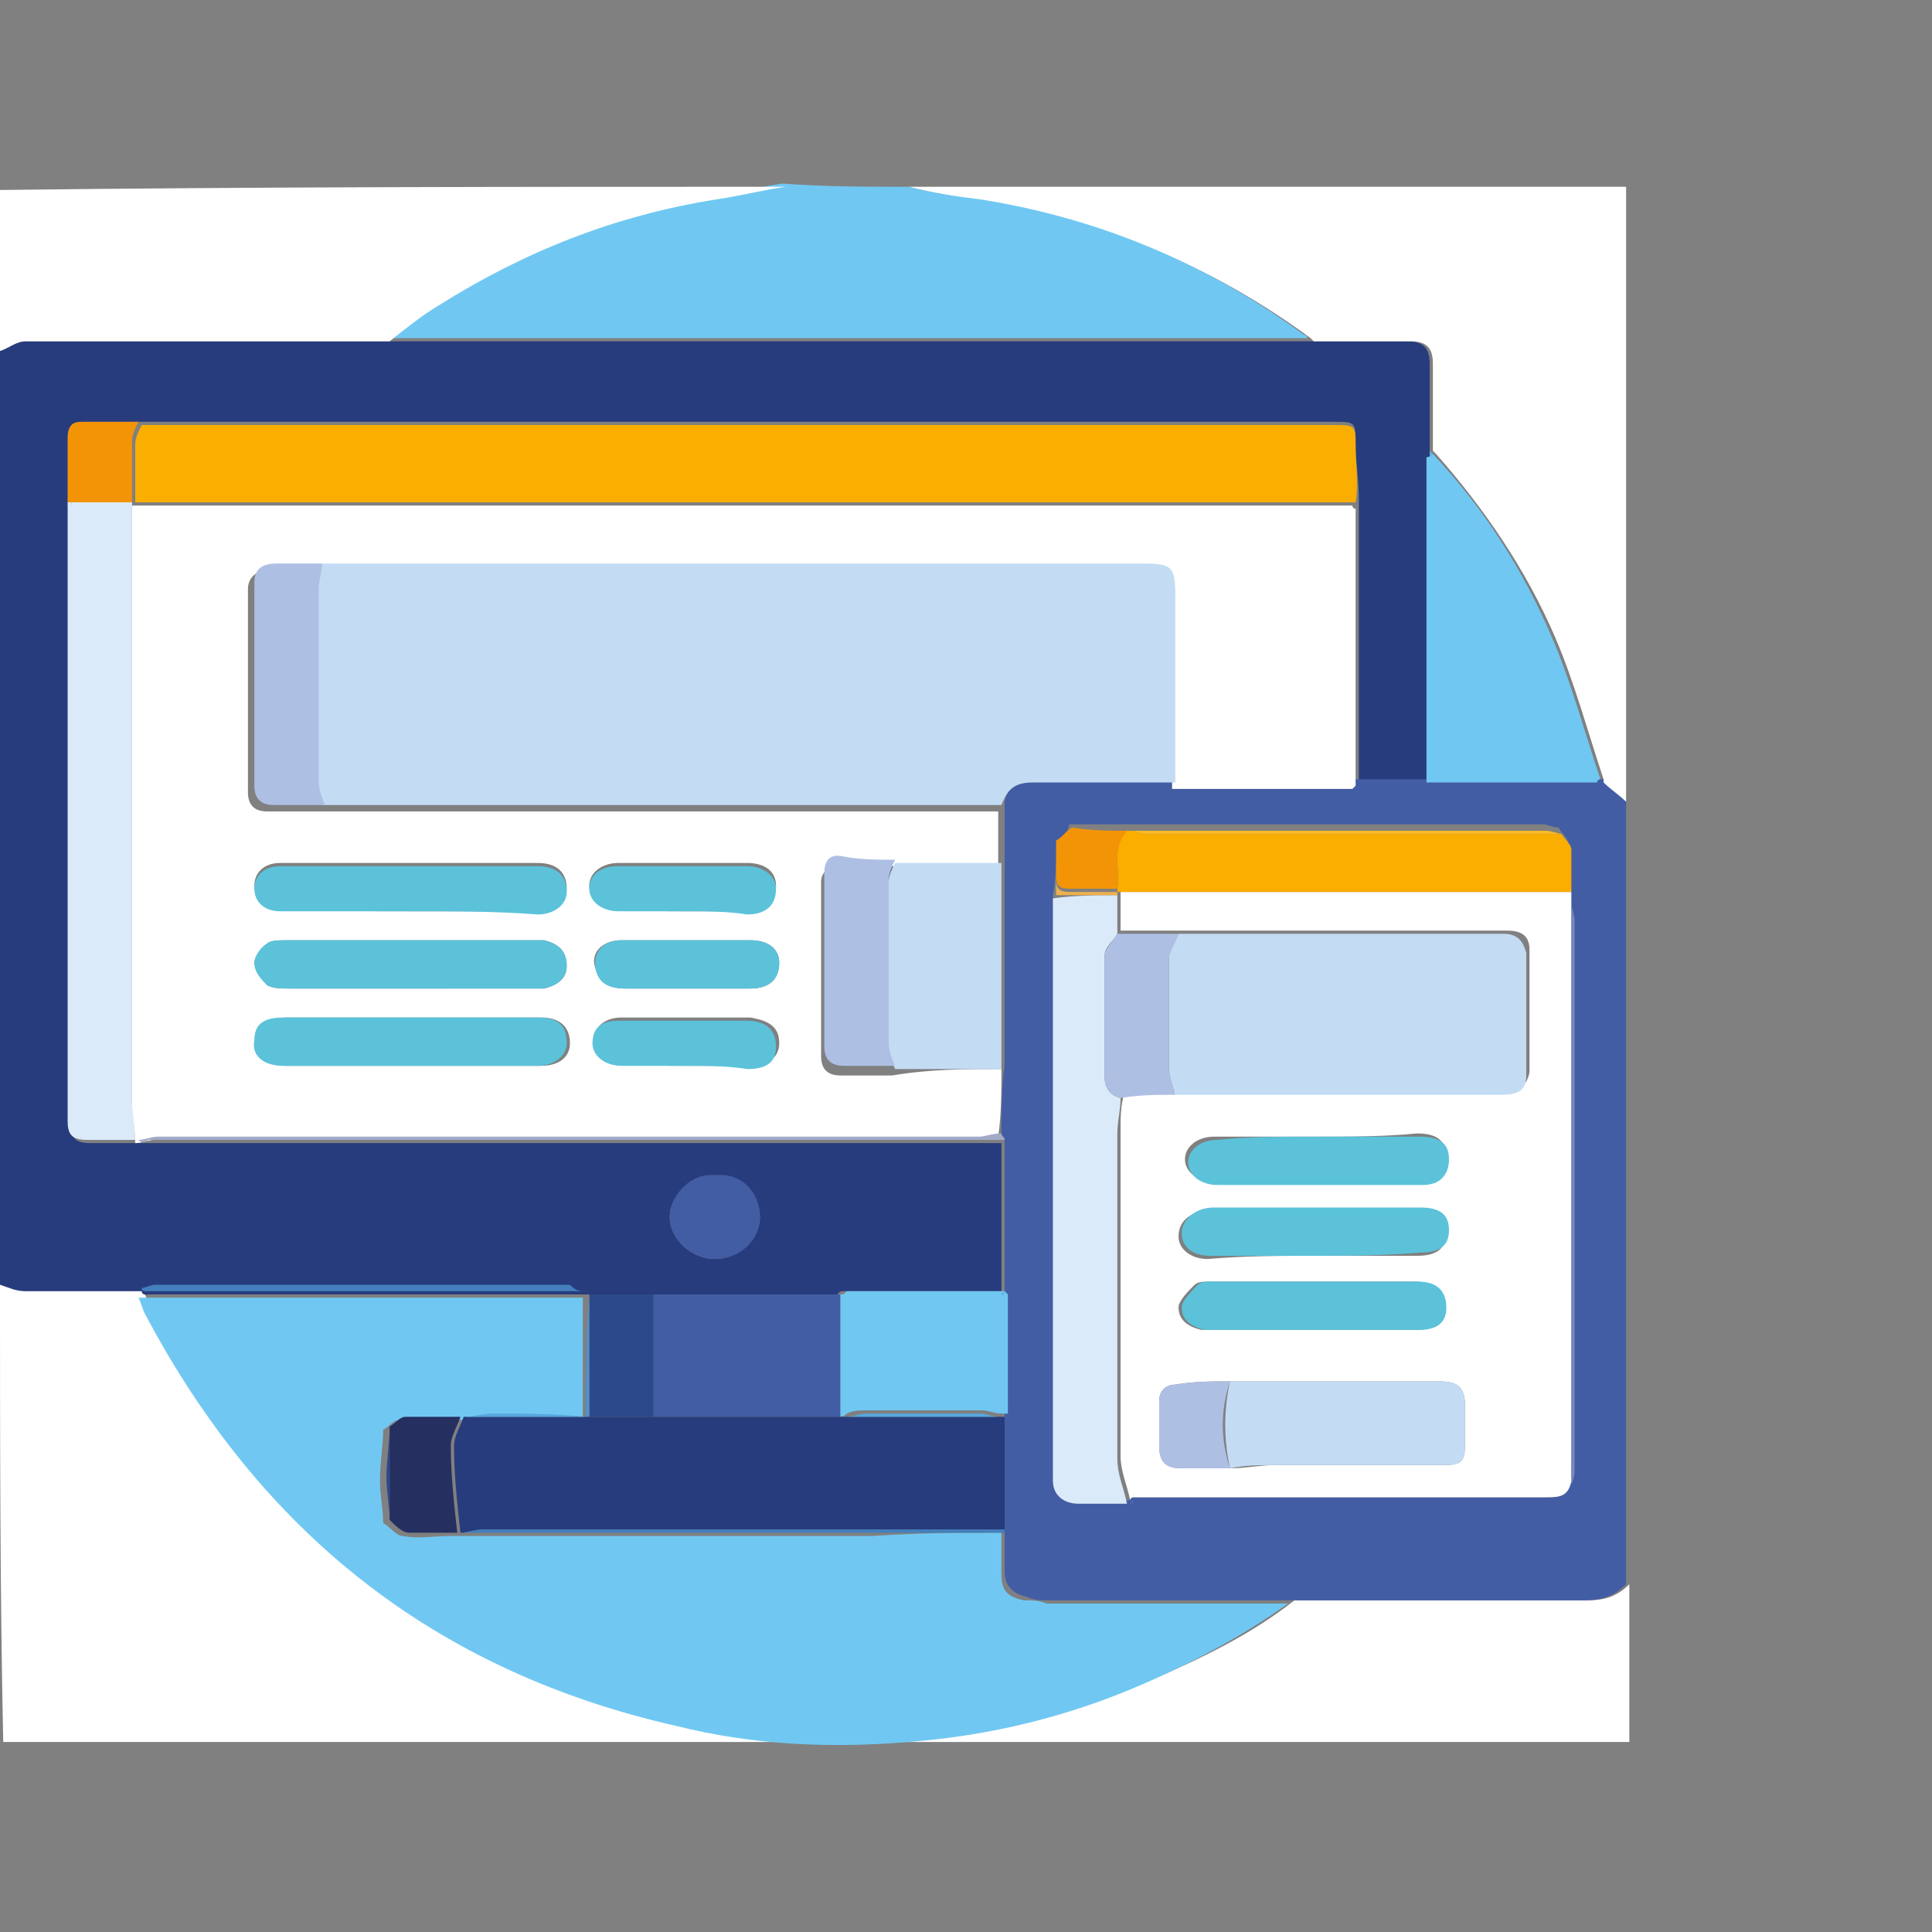 <?xml version="1.0" encoding="utf-8"?>
<!-- Generator: Adobe Illustrator 27.7.0, SVG Export Plug-In . SVG Version: 6.00 Build 0)  -->
<svg version="1.1" id="Layer_1" xmlns="http://www.w3.org/2000/svg" xmlns:xlink="http://www.w3.org/1999/xlink" x="0px" y="0px"
	 viewBox="0 0 60 60" style="enable-background:new 0 0 60 60;" xml:space="preserve">
<rect x="0" y="0" width="60" height="60" fill="#808080" stroke="none"/>
<style type="text/css">
	.st0{fill:#273C7D;}
	.st1{fill:#FFFFFF;}
	.st2{fill:#435DA4;}
	.st3{fill:#70C8F2;}
	.st4{fill:#F9AE00;}
	.st5{fill:#DAEAF9;}
	.st6{fill:#2C4A8B;}
	.st7{fill:#F39407;}
	.st8{fill:#A1AAC6;}
	.st9{fill:#437FBC;}
	.st10{fill:#5190CD;}
	.st11{fill:#5EB3E5;}
	.st12{fill:#C6D3E9;}
	.st13{fill:#303F7A;}
	.st14{fill:#C3DCF4;}
	.st15{fill:#788ABC;}
	.st16{fill:#FBB927;}
	.st17{fill:#EEB050;}
	.st18{fill:#5A71AF;}
	.st19{fill:#AEBFE4;}
	.st20{fill:#5BC2DA;}
	.st21{fill:#252F60;}
	.st22{fill:#57A7DD;}
</style>
<g id="J5k2zl.tif">
	<g>
		<g>
			<path class="st0" d="M0,39.9c0-9.7,0-19.4,0-29c0.3-0.1,0.5-0.3,0.8-0.3c3.8,0,7.5,0,11.3,0c0.1,0,0.3,0,0.4,0
				c9.3,0,18.5,0,27.8,0c0.1,0,0.3,0,0.4,0c1,0,2,0,3,0c0.5,0,0.7,0.2,0.7,0.7c0,0.9,0,1.8,0,2.7c0,0.1,0,0.1,0,0.2
				c0,3.4,0,6.7,0,10.1c-0.7,0-1.5,0-2.2,0c0,0,0-0.1,0-0.1c0-2.9,0-5.7,0-8.6c0,0,0-0.1,0-0.1c0-0.6-0.1-1.2-0.1-1.7
				c0-0.7,0-0.7-0.7-0.7c-12.2,0-24.4,0-36.5,0c-0.2,0-0.3,0-0.5,0c-0.6,0-1.1,0-1.7,0c0,0-0.1,0-0.1,0c-0.3,0-0.4,0.2-0.4,0.5
				c0,0.7,0,1.3,0,2c0,0,0,0.1,0,0.1c0,3.5,0,7,0,10.5c0,2.9,0,5.8,0,8.7c0,0.4,0.1,0.6,0.6,0.6c0.5,0,1,0,1.5,0l0,0c0,0,0,0,0,0
				c0.1,0,0.1,0,0.2,0c8.9,0,17.7,0,26.6,0c0,1.5,0,3.1,0,4.6c-0.8,0-1.5,0-2.3,0c-0.9,0-1.8,0-2.6,0c-0.1,0-0.1,0-0.2,0.1
				c-1.9,0-3.8,0-5.8,0c-0.7,0-1.3,0-2,0c0,0-0.1,0-0.1,0c0,0-0.1,0-0.1,0c-0.1,0-0.3,0-0.4,0c-4.3,0-8.6,0-12.9,0
				c-0.1,0-0.3,0-0.4,0.1c-1.2,0-2.4,0-3.6,0C0.5,40.1,0.3,40,0,39.9z M23.6,37.8c0-0.7-0.6-1.3-1.4-1.3c-0.7,0-1.4,0.6-1.4,1.3
				c0,0.7,0.7,1.3,1.4,1.3C22.9,39.1,23.6,38.5,23.6,37.8z"/>
			<path class="st1" d="M0,39.9c0.3,0.1,0.5,0.2,0.8,0.2c1.2,0,2.4,0,3.6,0c0,0,0,0.1,0.1,0.1c0.1,0.2,0.1,0.3,0.2,0.5
				c3.5,6.8,9,11.1,16.5,12.8c2.4,0.6,4.7,0.7,7.2,0.5c2.5-0.2,4.9-0.8,7.3-1.8c1.6-0.7,3.1-1.4,4.5-2.5l0,0c0,0,0.1,0,0.1,0
				c3,0,6,0,9,0c0.5,0,0.9-0.1,1.3-0.5c0,1.6,0,3.3,0,4.9c-16.8,0-33.7,0-50.5,0C0,49.4,0,44.6,0,39.9z"/>
			<path class="st2" d="M50.5,49.2c-0.4,0.4-0.8,0.5-1.3,0.5c-3,0-6,0-9,0c0,0-0.1,0-0.1,0c0,0,0,0,0,0c-0.2,0-0.4,0-0.6,0
				c-2.3,0-4.6,0-6.9,0c-0.2,0-0.5,0-0.7-0.1c-0.4-0.1-0.7-0.3-0.7-0.8c0-0.4,0-0.9,0-1.3c0,0,0-0.1,0-0.1c0-1.2,0-2.3,0-3.5
				c0-1.2,0-2.5,0-3.7c0,0,0-0.1,0-0.1c0,0,0-0.1,0-0.1c0-1.5,0-3.1,0-4.6c0-0.1-0.1-0.1-0.1-0.2c0-0.7,0-1.4,0.1-2.1
				c0-2.2,0-4.3,0-6.5c0-0.6,0-1.1,0-1.7c0.1-0.5,0.4-0.7,0.9-0.7c1.5,0,2.9,0,4.4,0c1.9,0,3.7,0,5.6,0c0,0,0.1,0,0.1,0
				c0.7,0,1.5,0,2.2,0c1.8,0,3.5,0,5.3,0c0,0,0.1,0,0.1,0c0.2,0.2,0.5,0.4,0.7,0.6C50.5,33,50.5,41.1,50.5,49.2z M32.8,26.2
				c0,0.5,0,1.1-0.1,1.6c0,0.2,0,0.4,0,0.5c0,5.8,0,11.5,0,17.3c0,0.1,0,0.2,0,0.3c0,0.5,0.3,0.7,0.8,0.7c0.5,0,1,0,1.5,0l0,0l0,0
				c0,0,0.1,0,0.1-0.1c0.2,0,0.4,0,0.6,0c4.1,0,8.1,0,12.2,0c0.4,0,0.7,0,0.8-0.5c0-0.2,0.1-0.4,0.1-0.6c0-5.7,0-11.4,0-17.1
				c0-0.2,0-0.4-0.1-0.6c0-0.1,0-0.1,0-0.2c0-0.4,0-0.9,0-1.3c0-0.2-0.2-0.3-0.3-0.5c-0.2,0-0.3-0.1-0.5-0.1c-1.9,0-3.8,0-5.8,0
				c-2.4,0-4.8,0-7.1,0c0,0-0.1,0-0.1,0c-0.6,0-1.1,0-1.7,0C33.2,25.8,33,26.1,32.8,26.2z"/>
			<path class="st1" d="M50.5,24.9c-0.2-0.2-0.5-0.4-0.7-0.6c0,0,0-0.1,0-0.1c-0.5-1.5-0.9-3-1.5-4.4c-0.9-2.1-2.2-4-3.7-5.7
				c0,0-0.1-0.1-0.1-0.1c0-0.9,0-1.8,0-2.7c0-0.5-0.2-0.7-0.7-0.7c-1,0-2,0-3,0c0,0-0.1-0.1-0.1-0.1c-3-2.2-6.3-3.6-10-4.2
				C29.7,6.1,29,6,28.2,5.8c7.4,0,14.9,0,22.3,0C50.5,12.2,50.5,18.6,50.5,24.9z"/>
			<path class="st3" d="M28.2,5.8C29,6,29.7,6.1,30.5,6.2c3.7,0.6,7,2,10,4.2c0.1,0,0.1,0.1,0.1,0.1c-0.1,0-0.3,0-0.4,0
				c-9.3,0-18.5,0-27.8,0c-0.1,0-0.3,0-0.4,0c0.5-0.4,1-0.7,1.5-1.1c2.6-1.6,5.5-2.7,8.6-3.3c0.7-0.1,1.5-0.3,2.2-0.4
				C25.6,5.8,26.9,5.8,28.2,5.8z"/>
			<path class="st1" d="M24.4,5.8c-0.7,0.1-1.5,0.3-2.2,0.4c-3.1,0.5-5.9,1.6-8.6,3.3c-0.5,0.3-1,0.7-1.5,1.1c-3.8,0-7.5,0-11.3,0
				c-0.3,0-0.5,0.2-0.8,0.3c0-1.7,0-3.3,0-5C8.1,5.8,16.2,5.8,24.4,5.8z"/>
			<path class="st1" d="M31.1,33.2c0,0.7,0,1.4-0.1,2.1c-0.2,0-0.4,0.1-0.7,0.1c-8.5,0-17,0-25.5,0c-0.2,0-0.4,0.1-0.6,0.1
				c0,0,0,0,0,0s0,0,0,0c0-0.4-0.1-0.8-0.1-1.2c0-6.2,0-12.4,0-18.6c0.1,0,0.3,0,0.4,0c12.4,0,24.7,0,37.1,0c0.1,0,0.3,0,0.4,0
				c0,0,0,0.1,0.1,0.1c0,2.9,0,5.7,0,8.6c0,0,0,0-0.1,0.1c-1.9,0-3.7,0-5.6,0c0-1.9,0-3.9,0-5.8c0-0.9-0.1-1-1-1
				c-6.3,0-12.5,0-18.8,0c-2.3,0-4.5,0-6.8,0c-0.5,0-1,0-1.4,0c-0.4,0-0.7,0.2-0.7,0.6c0,2.1,0,4.2,0,6.3c0,0.4,0.2,0.6,0.6,0.6
				c0.5,0,1.1,0,1.6,0c0.2,0,0.5,0,0.7,0c6.8,0,13.6,0,20.4,0c0,0.6,0,1.1,0,1.7c-1.1,0-2.2,0-3.3,0c-0.5,0-1,0-1.6,0
				c-0.4,0-0.6,0.2-0.6,0.5c0,1.8,0,3.6,0,5.4c0,0.4,0.2,0.6,0.6,0.6c0.5,0,1,0,1.6,0C28.9,33.2,30,33.2,31.1,33.2z M12.7,30.7
				c1.2,0,2.5,0,3.7,0c0.2,0,0.4,0,0.5,0c0.4-0.1,0.7-0.3,0.7-0.7c0-0.5-0.3-0.7-0.7-0.8c-0.1,0-0.3,0-0.4,0c-2.5,0-5.1,0-7.6,0
				c-0.2,0-0.5,0-0.6,0.1c-0.2,0.2-0.4,0.4-0.4,0.6c0,0.2,0.2,0.5,0.4,0.7c0.2,0.1,0.4,0.1,0.7,0.1C10.3,30.7,11.5,30.7,12.7,30.7z
				 M12.8,31.6c-1.3,0-2.6,0-3.9,0c-0.6,0-0.9,0.3-0.9,0.7c0,0.5,0.3,0.8,0.9,0.8c2.6,0,5.3,0,7.9,0c0.6,0,0.9-0.3,0.9-0.7
				c0-0.5-0.3-0.8-0.9-0.8C15.4,31.6,14.1,31.6,12.8,31.6z M12.7,28.3c1.3,0,2.7,0,4,0c0.6,0,0.9-0.3,0.9-0.7c0-0.5-0.3-0.8-0.9-0.8
				c-2.7,0-5.4,0-8,0c-0.5,0-0.8,0.3-0.8,0.7c0,0.4,0.3,0.7,0.8,0.7C10.1,28.3,11.4,28.3,12.7,28.3z M21.3,29.2
				C21.3,29.2,21.3,29.2,21.3,29.2c-0.7,0-1.3,0-2,0c-0.6,0-1,0.4-0.8,0.9c0.1,0.4,0.5,0.6,0.9,0.6c1.3,0,2.6,0,3.9,0
				c0.6,0,0.9-0.3,0.9-0.8c0-0.4-0.3-0.7-0.9-0.7C22.6,29.2,21.9,29.2,21.3,29.2z M21.2,28.3c0.7,0,1.3,0,2,0c0.6,0,0.9-0.3,0.9-0.8
				c0-0.4-0.3-0.7-0.9-0.7c-1.3,0-2.7,0-4,0c-0.5,0-0.9,0.3-0.9,0.7c0,0.4,0.3,0.7,0.9,0.7C19.9,28.3,20.6,28.3,21.2,28.3z
				 M21.3,33.1c0.7,0,1.3,0,2,0c0.6,0,0.9-0.3,0.9-0.7c0-0.5-0.3-0.7-0.9-0.8c-1.3,0-2.7,0-4,0c-0.5,0-0.9,0.3-0.8,0.7
				c0,0.4,0.3,0.7,0.9,0.7C20,33.1,20.6,33.1,21.3,33.1z"/>
			<path class="st3" d="M31.1,47.6c0,0.4,0,0.9,0,1.3c0,0.5,0.2,0.7,0.7,0.8c0.2,0,0.5,0,0.7,0.1c2.3,0,4.6,0,6.9,0
				c0.2,0,0.4,0,0.6,0c-1.4,1-2.9,1.8-4.5,2.5c-2.3,1-4.7,1.6-7.3,1.8c-2.4,0.2-4.8,0.1-7.2-0.5c-7.5-1.7-12.9-6-16.5-12.8
				c-0.1-0.2-0.1-0.3-0.2-0.5c0.2,0,0.5,0,0.7,0c4.1,0,8.2,0,12.3,0c0.2,0,0.5,0,0.7,0c0,0,0.1,0,0.1,0c0,1.2,0,2.5,0,3.7
				c-1,0-2,0-3,0c-0.3,0-0.6,0.1-0.9,0.1c0,0-0.1,0-0.1,0c-0.6,0-1.1,0-1.7,0c-0.2,0-0.3,0.2-0.5,0.3c0,0.5-0.1,1-0.1,1.6
				c0,0.4,0.1,0.9,0.1,1.3c0.2,0.1,0.4,0.4,0.6,0.4c0.5,0.1,1,0,1.5,0l0,0l0,0c4.4,0,8.7,0,13.1,0C28.6,47.6,29.9,47.6,31.1,47.6z"
				/>
			<path class="st4" d="M42.1,15.6c-0.1,0-0.3,0-0.4,0c-12.4,0-24.7,0-37.1,0c-0.1,0-0.3,0-0.4,0l0,0c0-0.6,0-1.2,0-1.8
				c0-0.2,0.1-0.4,0.2-0.6c0.2,0,0.3,0,0.5,0c12.2,0,24.4,0,36.5,0c0.7,0,0.7,0,0.7,0.7C42.1,14.4,42.2,15,42.1,15.6
				C42.2,15.6,42.1,15.6,42.1,15.6z"/>
			<path class="st5" d="M4.1,15.6c0,6.2,0,12.4,0,18.6c0,0.4,0.1,0.8,0.1,1.2c-0.5,0-1,0-1.5,0c-0.5,0-0.6-0.2-0.6-0.6
				c0-2.9,0-5.8,0-8.7c0-3.5,0-7,0-10.5c0,0,0.1-0.1,0.1-0.1C2.9,15.6,3.5,15.6,4.1,15.6L4.1,15.6z"/>
			<path class="st3" d="M44.5,14.1c1.6,1.7,2.8,3.6,3.7,5.7c0.6,1.4,1,2.9,1.5,4.4c0,0-0.1,0-0.1,0.1c-1.8,0-3.5,0-5.3,0
				c0-3.4,0-6.7,0-10.1C44.4,14.2,44.5,14.1,44.5,14.1z"/>
			<path class="st2" d="M20.3,40.2c1.9,0,3.8,0,5.8,0c0,1.3,0,2.5,0,3.8c-1.9,0-3.8,0-5.8,0C20.3,42.7,20.3,41.5,20.3,40.2z"/>
			<path class="st3" d="M26.1,44c0-1.3,0-2.5,0-3.8c0.1,0,0.1,0,0.2-0.1c0.2,0,0.4,0,0.6,0c1.4,0,2.8,0,4.3,0c0,0,0.1,0.1,0.1,0.1
				c0,1.2,0,2.5,0,3.7c-0.1,0-0.1,0-0.2,0c-0.2,0-0.4-0.1-0.6-0.1c-1.2,0-2.4,0-3.6,0c-0.2,0-0.4,0-0.6,0.1C26.2,44,26.1,44,26.1,44
				z"/>
			<path class="st6" d="M20.3,40.2c0,1.3,0,2.6,0,3.8c-0.7,0-1.3,0-2,0c0-1.3,0-2.6,0-3.8C19,40.2,19.6,40.2,20.3,40.2z"/>
			<path class="st2" d="M23.6,37.8c0,0.7-0.6,1.3-1.4,1.3c-0.7,0-1.4-0.6-1.4-1.3c0-0.7,0.7-1.4,1.4-1.3C23,36.4,23.6,37,23.6,37.8z
				"/>
			<path class="st7" d="M4.1,15.6c-0.6,0-1.3,0-1.9,0c0,0-0.1,0-0.1,0c0-0.7,0-1.3,0-2c0-0.3,0.1-0.5,0.4-0.5c0,0,0.1,0,0.1,0
				c0.6,0,1.1,0,1.7,0c-0.1,0.2-0.2,0.4-0.2,0.6C4.1,14.4,4.1,15,4.1,15.6z"/>
			<path class="st8" d="M4.3,35.4c0.2,0,0.4-0.1,0.6-0.1c8.5,0,17,0,25.5,0c0.2,0,0.4-0.1,0.7-0.1c0,0.1,0.1,0.1,0.1,0.2
				c-8.9,0-17.7,0-26.6,0C4.5,35.5,4.4,35.5,4.3,35.4z"/>
			<path class="st9" d="M18.2,40.1c-0.2,0-0.5,0-0.7,0c-4.1,0-8.2,0-12.3,0c-0.2,0-0.5,0-0.7,0c0,0-0.1,0-0.1-0.1
				c0.1,0,0.3-0.1,0.4-0.1c4.3,0,8.6,0,12.9,0C17.9,40.1,18,40.1,18.2,40.1z"/>
			<path class="st9" d="M31.1,40.2c-1.4,0-2.8,0-4.3,0c-0.2,0-0.4,0-0.6,0c0.9,0,1.8,0,2.6,0c0.8,0,1.5,0,2.3,0
				C31.2,40.1,31.2,40.2,31.1,40.2C31.1,40.2,31.1,40.2,31.1,40.2z"/>
			<path class="st10" d="M18.3,40.2c0,1.3,0,2.6,0,3.8c0,0-0.1,0-0.1,0c0,0,0-0.1,0-0.1C18.2,42.7,18.2,41.4,18.3,40.2
				C18.3,40.2,18.3,40.2,18.3,40.2z"/>
			<path class="st11" d="M44.5,14.1c0,0-0.1,0.1-0.1,0.1c0-0.1,0-0.1,0-0.2C44.4,14,44.5,14.1,44.5,14.1z"/>
			<path class="st12" d="M42.1,24.3C42.1,24.3,42.1,24.3,42.1,24.3C42.2,24.3,42.2,24.3,42.1,24.3C42.2,24.3,42.1,24.3,42.1,24.3z"
				/>
			<path class="st12" d="M42.1,15.6C42.1,15.6,42.2,15.6,42.1,15.6C42.2,15.6,42.2,15.6,42.1,15.6C42.2,15.7,42.1,15.6,42.1,15.6z"
				/>
			<path class="st12" d="M2.2,15.6C2.2,15.6,2.2,15.6,2.2,15.6c0.1,0,0,0.1,0,0.1C2.2,15.6,2.2,15.6,2.2,15.6z"/>
			<path class="st13" d="M2.7,13.1C2.6,13.1,2.6,13.1,2.7,13.1C2.6,13.1,2.6,13.1,2.7,13.1z"/>
			<path class="st10" d="M40.1,49.7c0,0,0.1,0,0.1,0C40.2,49.7,40.2,49.7,40.1,49.7z"/>
			<path class="st14" d="M31.1,25c-6.8,0-13.6,0-20.4,0c-0.2,0-0.5,0-0.7,0c-0.1-0.2-0.2-0.5-0.2-0.7c0-2,0-4,0-6
				c0-0.3,0.1-0.5,0.1-0.8c2.3,0,4.5,0,6.8,0c6.3,0,12.5,0,18.8,0c0.9,0,1,0.1,1,1c0,1.9,0,3.9,0,5.8c-1.5,0-2.9,0-4.4,0
				C31.5,24.3,31.3,24.5,31.1,25z"/>
			<path class="st1" d="M48.8,27.7c0,0.1,0,0.1,0,0.2c0,0.1,0,0.3,0,0.4c0,5.8,0,11.6,0,17.3c0,0.1,0,0.3,0,0.4
				c-0.1,0.5-0.4,0.5-0.8,0.5c-4.1,0-8.1,0-12.2,0c-0.2,0-0.4,0-0.6,0c0,0-0.1,0-0.1,0.1c0,0,0,0,0,0s0,0,0,0
				c-0.1-0.5-0.3-0.9-0.3-1.4c0-3.4,0-6.7,0-10.1c0-0.4,0-0.7,0.1-1.1c0.6,0,1.1,0,1.7-0.1c0.7,0,1.3,0,2,0c2.7,0,5.4,0,8.1,0
				c0.4,0,0.7-0.1,0.8-0.6c0-1.3,0-2.6,0-3.8c0-0.4-0.2-0.6-0.7-0.6c-3.4,0-6.7,0-10.1,0c-0.6,0-1.2,0-1.9,0c0-0.4,0-0.8,0-1.2
				c0.2,0,0.4,0,0.6,0c3.2,0,6.4,0,9.6,0C46.2,27.7,47.5,27.7,48.8,27.7z M38.2,42.9c-0.6,0-1.1,0-1.7,0.1c-0.3,0-0.5,0.2-0.5,0.5
				c0,0.5,0,0.9,0,1.4c0,0.5,0.2,0.7,0.7,0.7c0.5,0,1,0,1.5,0c0.5,0,0.9-0.1,1.4-0.1c1.7,0,3.4,0,5.2,0c0.6,0,0.7-0.1,0.7-0.7
				c0-0.4,0-0.7,0-1.1c0-0.6-0.2-0.8-0.8-0.8C42.6,42.9,40.4,42.9,38.2,42.9z M40.8,39c1.1,0,2.1,0,3.2,0c0.6,0,0.9-0.2,0.9-0.7
				c0-0.5-0.3-0.7-0.9-0.7c-2.1,0-4.2,0-6.4,0c-0.6,0-1,0.3-1,0.8c0,0.4,0.4,0.7,0.9,0.7C38.7,39,39.7,39,40.8,39z M40.9,35.3
				c-1.1,0-2.2,0-3.2,0c-0.5,0-0.9,0.3-0.9,0.7c0,0.4,0.4,0.7,0.9,0.7c2.1,0,4.3,0,6.4,0c0.6,0,0.9-0.3,0.8-0.8
				c0-0.5-0.3-0.7-0.9-0.7C43,35.3,41.9,35.3,40.9,35.3z M40.8,41.3c1.1,0,2.2,0,3.2,0c0.6,0,0.9-0.3,0.8-0.9
				c-0.1-0.5-0.5-0.6-0.9-0.6c-2.1,0-4.2,0-6.3,0c-0.2,0-0.4,0-0.5,0.1c-0.2,0.2-0.5,0.5-0.5,0.7c0,0.4,0.3,0.6,0.7,0.7
				c0.1,0,0.3,0,0.4,0C38.8,41.3,39.8,41.3,40.8,41.3z"/>
			<path class="st0" d="M18.2,44C18.3,44,18.3,44,18.2,44c0.7,0,1.4,0,2.1,0c1.9,0,3.8,0,5.8,0c0.1,0,0.1,0,0.2,0c1.6,0,3.2,0,4.7,0
				c0.1,0,0.1,0,0.2,0c0,1.2,0,2.3,0,3.5c-5.4,0-10.8,0-16.2,0c-0.2,0-0.4,0.1-0.7,0.1l0,0c0,0,0,0,0,0c-0.1-0.9-0.2-1.8-0.2-2.7
				c0-0.3,0.2-0.6,0.3-0.9c0,0,0.1,0,0.1,0C15.7,44,17,44,18.2,44z"/>
			<path class="st5" d="M34.7,27.8c0,0.4,0,0.8,0,1.2c-0.1,0.2-0.4,0.4-0.4,0.7c0,1.2,0,2.5,0,3.7c0,0.3,0.1,0.6,0.5,0.7
				c0,0.4-0.1,0.7-0.1,1.1c0,3.4,0,6.7,0,10.1c0,0.5,0.2,0.9,0.3,1.4c-0.5,0-1,0-1.5,0c-0.5,0-0.8-0.3-0.8-0.7c0-0.1,0-0.2,0-0.3
				c0-5.8,0-11.5,0-17.3c0-0.2,0-0.4,0-0.5C33.4,27.8,34.1,27.8,34.7,27.8L34.7,27.8z"/>
			<path class="st4" d="M48.8,27.7c-1.3,0-2.6,0-3.9,0c-3.2,0-6.4,0-9.6,0c-0.2,0-0.4,0-0.6,0c0,0,0,0,0,0c0,0,0-0.1,0-0.1
				c0.1-0.6-0.2-1.3,0.3-1.8c0,0,0.1,0,0.1,0c0.2,0,0.3,0.1,0.5,0.1c4.3,0,8.6,0,12.9,0c0.1,0.2,0.3,0.3,0.3,0.5
				C48.8,26.8,48.8,27.3,48.8,27.7z"/>
			<path class="st14" d="M31.1,33.2c-1.1,0-2.2,0-3.3,0c-0.1-0.2-0.2-0.5-0.2-0.7c0-1.7,0-3.4,0-5.1c0-0.2,0.1-0.4,0.2-0.6
				c1.1,0,2.2,0,3.3,0C31.1,28.9,31.1,31,31.1,33.2z"/>
			<path class="st7" d="M35,25.8c-0.5,0.6-0.2,1.2-0.3,1.8c-0.5,0-1,0-1.5,0c-0.3,0-0.4-0.1-0.4-0.4c0-0.4,0-0.7,0-1.1
				c0.2-0.1,0.3-0.3,0.5-0.4C33.9,25.8,34.5,25.8,35,25.8z"/>
			<path class="st15" d="M48.8,46.1c0-0.1,0-0.3,0-0.4c0-5.8,0-11.6,0-17.3c0-0.1,0-0.3,0-0.4c0,0.2,0.1,0.4,0.1,0.6
				c0,5.7,0,11.4,0,17.1C48.9,45.7,48.9,45.9,48.8,46.1z"/>
			<path class="st9" d="M14.3,47.6c0.2,0,0.4-0.1,0.7-0.1c5.4,0,10.8,0,16.2,0c0,0,0,0.1,0,0.1c-1.3,0-2.5,0-3.8,0
				C23,47.6,18.7,47.6,14.3,47.6z"/>
			<path class="st16" d="M48.5,25.9c-4.3,0-8.6,0-12.9,0c-0.2,0-0.3-0.1-0.5-0.1c2.4,0,4.8,0,7.1,0c1.9,0,3.8,0,5.8,0
				C48.2,25.8,48.4,25.9,48.5,25.9z"/>
			<path class="st17" d="M32.8,26.2c0,0.4,0,0.7,0,1.1c0,0.3,0.1,0.4,0.4,0.4c0.5,0,1,0,1.5,0c0,0,0,0.1,0,0.1c-0.7,0-1.3,0-1.9,0
				C32.8,27.2,32.8,26.7,32.8,26.2z"/>
			<path class="st11" d="M31.1,40.2C31.1,40.2,31.1,40.2,31.1,40.2C31.2,40.2,31.2,40.3,31.1,40.2C31.1,40.3,31.1,40.2,31.1,40.2z"
				/>
			<path class="st11" d="M49.7,24.3C49.7,24.3,49.8,24.3,49.7,24.3c0.1,0,0.1,0,0.1,0C49.8,24.3,49.7,24.3,49.7,24.3z"/>
			<path class="st18" d="M35.1,46.7c0,0,0.1,0,0.1-0.1C35.2,46.6,35.1,46.7,35.1,46.7z"/>
			<path class="st19" d="M10,17.5c0,0.3-0.1,0.5-0.1,0.8c0,2,0,4,0,6c0,0.2,0.1,0.5,0.2,0.7c-0.5,0-1.1,0-1.6,0
				c-0.4,0-0.6-0.2-0.6-0.6c0-2.1,0-4.2,0-6.3c0-0.4,0.2-0.6,0.7-0.6C9,17.5,9.5,17.5,10,17.5z"/>
			<path class="st20" d="M12.7,30.7c-1.2,0-2.5,0-3.7,0c-0.2,0-0.5,0-0.7-0.1c-0.2-0.2-0.4-0.4-0.4-0.7c0-0.2,0.2-0.5,0.4-0.6
				c0.1-0.1,0.4-0.1,0.6-0.1c2.5,0,5.1,0,7.6,0c0.1,0,0.3,0,0.4,0c0.4,0.1,0.7,0.3,0.7,0.8c0,0.4-0.3,0.6-0.7,0.7
				c-0.2,0-0.4,0-0.5,0C15.2,30.7,14,30.7,12.7,30.7z"/>
			<path class="st20" d="M12.8,31.6c1.3,0,2.6,0,3.9,0c0.7,0,0.9,0.3,0.9,0.8c0,0.4-0.4,0.7-0.9,0.7c-2.6,0-5.3,0-7.9,0
				c-0.6,0-1-0.3-0.9-0.8c0-0.5,0.3-0.7,0.9-0.7C10.1,31.6,11.4,31.6,12.8,31.6z"/>
			<path class="st20" d="M12.7,28.3c-1.3,0-2.7,0-4,0c-0.5,0-0.8-0.3-0.8-0.7c0-0.4,0.3-0.7,0.8-0.7c2.7,0,5.4,0,8,0
				c0.6,0,0.9,0.3,0.9,0.8c0,0.4-0.4,0.7-0.9,0.7C15.4,28.3,14.1,28.3,12.7,28.3z"/>
			<path class="st19" d="M27.8,26.7c-0.1,0.2-0.2,0.4-0.2,0.6c0,1.7,0,3.4,0,5.1c0,0.2,0.1,0.5,0.2,0.7c-0.5,0-1,0-1.6,0
				c-0.4,0-0.6-0.2-0.6-0.6c0-1.8,0-3.6,0-5.4c0-0.4,0.2-0.6,0.6-0.5C26.7,26.7,27.3,26.7,27.8,26.7z"/>
			<path class="st20" d="M21.3,29.2c0.7,0,1.3,0,2,0c0.6,0,0.9,0.3,0.9,0.7c0,0.5-0.3,0.8-0.9,0.8c-1.3,0-2.6,0-3.9,0
				c-0.4,0-0.8-0.1-0.9-0.6c-0.1-0.5,0.2-0.9,0.8-0.9C19.9,29.2,20.6,29.2,21.3,29.2C21.3,29.2,21.3,29.2,21.3,29.2z"/>
			<path class="st20" d="M21.2,28.3c-0.7,0-1.3,0-2,0c-0.5,0-0.9-0.3-0.9-0.7c0-0.4,0.3-0.7,0.9-0.7c1.3,0,2.7,0,4,0
				c0.5,0,0.9,0.3,0.9,0.7c0,0.5-0.3,0.8-0.9,0.8C22.6,28.3,21.9,28.3,21.2,28.3z"/>
			<path class="st20" d="M21.3,33.1c-0.7,0-1.3,0-2,0c-0.5,0-0.9-0.3-0.9-0.7c0-0.5,0.3-0.7,0.8-0.7c1.3,0,2.7,0,4,0
				c0.6,0,0.9,0.3,0.9,0.8c0,0.5-0.3,0.7-0.9,0.7C22.6,33.1,21.9,33.1,21.3,33.1z"/>
			<path class="st21" d="M14.3,44c-0.1,0.3-0.3,0.6-0.3,0.9c0,0.9,0.1,1.8,0.2,2.7c-0.5,0-1,0-1.5,0c-0.2,0-0.4-0.2-0.6-0.4
				c0-1,0-1.9,0-2.9c0.2-0.1,0.3-0.3,0.5-0.3C13.2,44,13.7,44,14.3,44z"/>
			<path class="st22" d="M18.2,44c-1.3,0-2.6,0-3.8,0c0.3,0,0.6-0.1,0.9-0.1C16.2,43.9,17.2,43.9,18.2,44C18.2,43.9,18.2,44,18.2,44
				z"/>
			<path class="st6" d="M12.1,44.3c0,1,0,1.9,0,2.9c0-0.4-0.1-0.9-0.1-1.3C12,45.4,12.1,44.8,12.1,44.3z"/>
			<path class="st22" d="M31,44c-1.6,0-3.2,0-4.7,0c0.2,0,0.4-0.1,0.6-0.1c1.2,0,2.4,0,3.6,0C30.6,43.9,30.8,44,31,44z"/>
			<path class="st14" d="M36.6,29c3.4,0,6.7,0,10.1,0c0.4,0,0.6,0.2,0.7,0.6c0,1.3,0,2.6,0,3.8c0,0.5-0.3,0.6-0.8,0.6
				c-2.7,0-5.4,0-8.1,0c-0.7,0-1.3,0-2,0c-0.1-0.3-0.2-0.6-0.2-0.9c0-1.1,0-2.2,0-3.3C36.3,29.5,36.5,29.3,36.6,29z"/>
			<path class="st14" d="M38.2,42.9c2.2,0,4.3,0,6.5,0c0.6,0,0.8,0.2,0.8,0.8c0,0.4,0,0.7,0,1.1c0,0.6-0.1,0.7-0.7,0.7
				c-1.7,0-3.4,0-5.2,0c-0.5,0-0.9,0-1.4,0.1C38,44.7,38,43.8,38.2,42.9z"/>
			<path class="st20" d="M40.8,39c-1.1,0-2.1,0-3.2,0c-0.6,0-0.9-0.3-0.9-0.7c0-0.4,0.4-0.8,1-0.8c2.1,0,4.2,0,6.4,0
				c0.6,0,0.9,0.2,0.9,0.7c0,0.5-0.3,0.7-0.9,0.7C42.9,39,41.9,39,40.8,39z"/>
			<path class="st20" d="M40.9,35.3c1.1,0,2.1,0,3.2,0c0.6,0,0.9,0.2,0.9,0.7c0,0.5-0.3,0.8-0.8,0.8c-2.1,0-4.3,0-6.4,0
				c-0.5,0-0.9-0.3-0.9-0.7c0-0.4,0.4-0.7,0.9-0.7C38.7,35.3,39.8,35.3,40.9,35.3z"/>
			<path class="st20" d="M40.8,41.3c-1,0-2,0-3,0c-0.1,0-0.3,0-0.4,0c-0.4-0.1-0.7-0.3-0.7-0.7c0-0.2,0.3-0.5,0.5-0.7
				c0.1-0.1,0.3-0.1,0.5-0.1c2.1,0,4.2,0,6.3,0c0.4,0,0.8,0.1,0.9,0.6c0.1,0.6-0.2,0.9-0.8,0.9C43,41.3,41.9,41.3,40.8,41.3z"/>
			<path class="st19" d="M36.6,29c-0.1,0.3-0.3,0.6-0.3,0.8c0,1.1,0,2.2,0,3.3c0,0.3,0.1,0.6,0.2,0.9c-0.6,0-1.1,0-1.7,0.1
				c-0.4-0.1-0.5-0.4-0.5-0.7c0-1.2,0-2.5,0-3.7c0-0.2,0.2-0.4,0.4-0.7C35.3,29,36,29,36.6,29z"/>
			<path class="st19" d="M38.2,42.9c-0.3,0.9-0.3,1.8,0,2.7c-0.5,0-1,0-1.5,0c-0.5,0-0.7-0.2-0.7-0.7c0-0.5,0-0.9,0-1.4
				c0-0.3,0.2-0.5,0.5-0.5C37.1,42.9,37.7,42.9,38.2,42.9z"/>
		</g>
	</g>
</g>
</svg>
